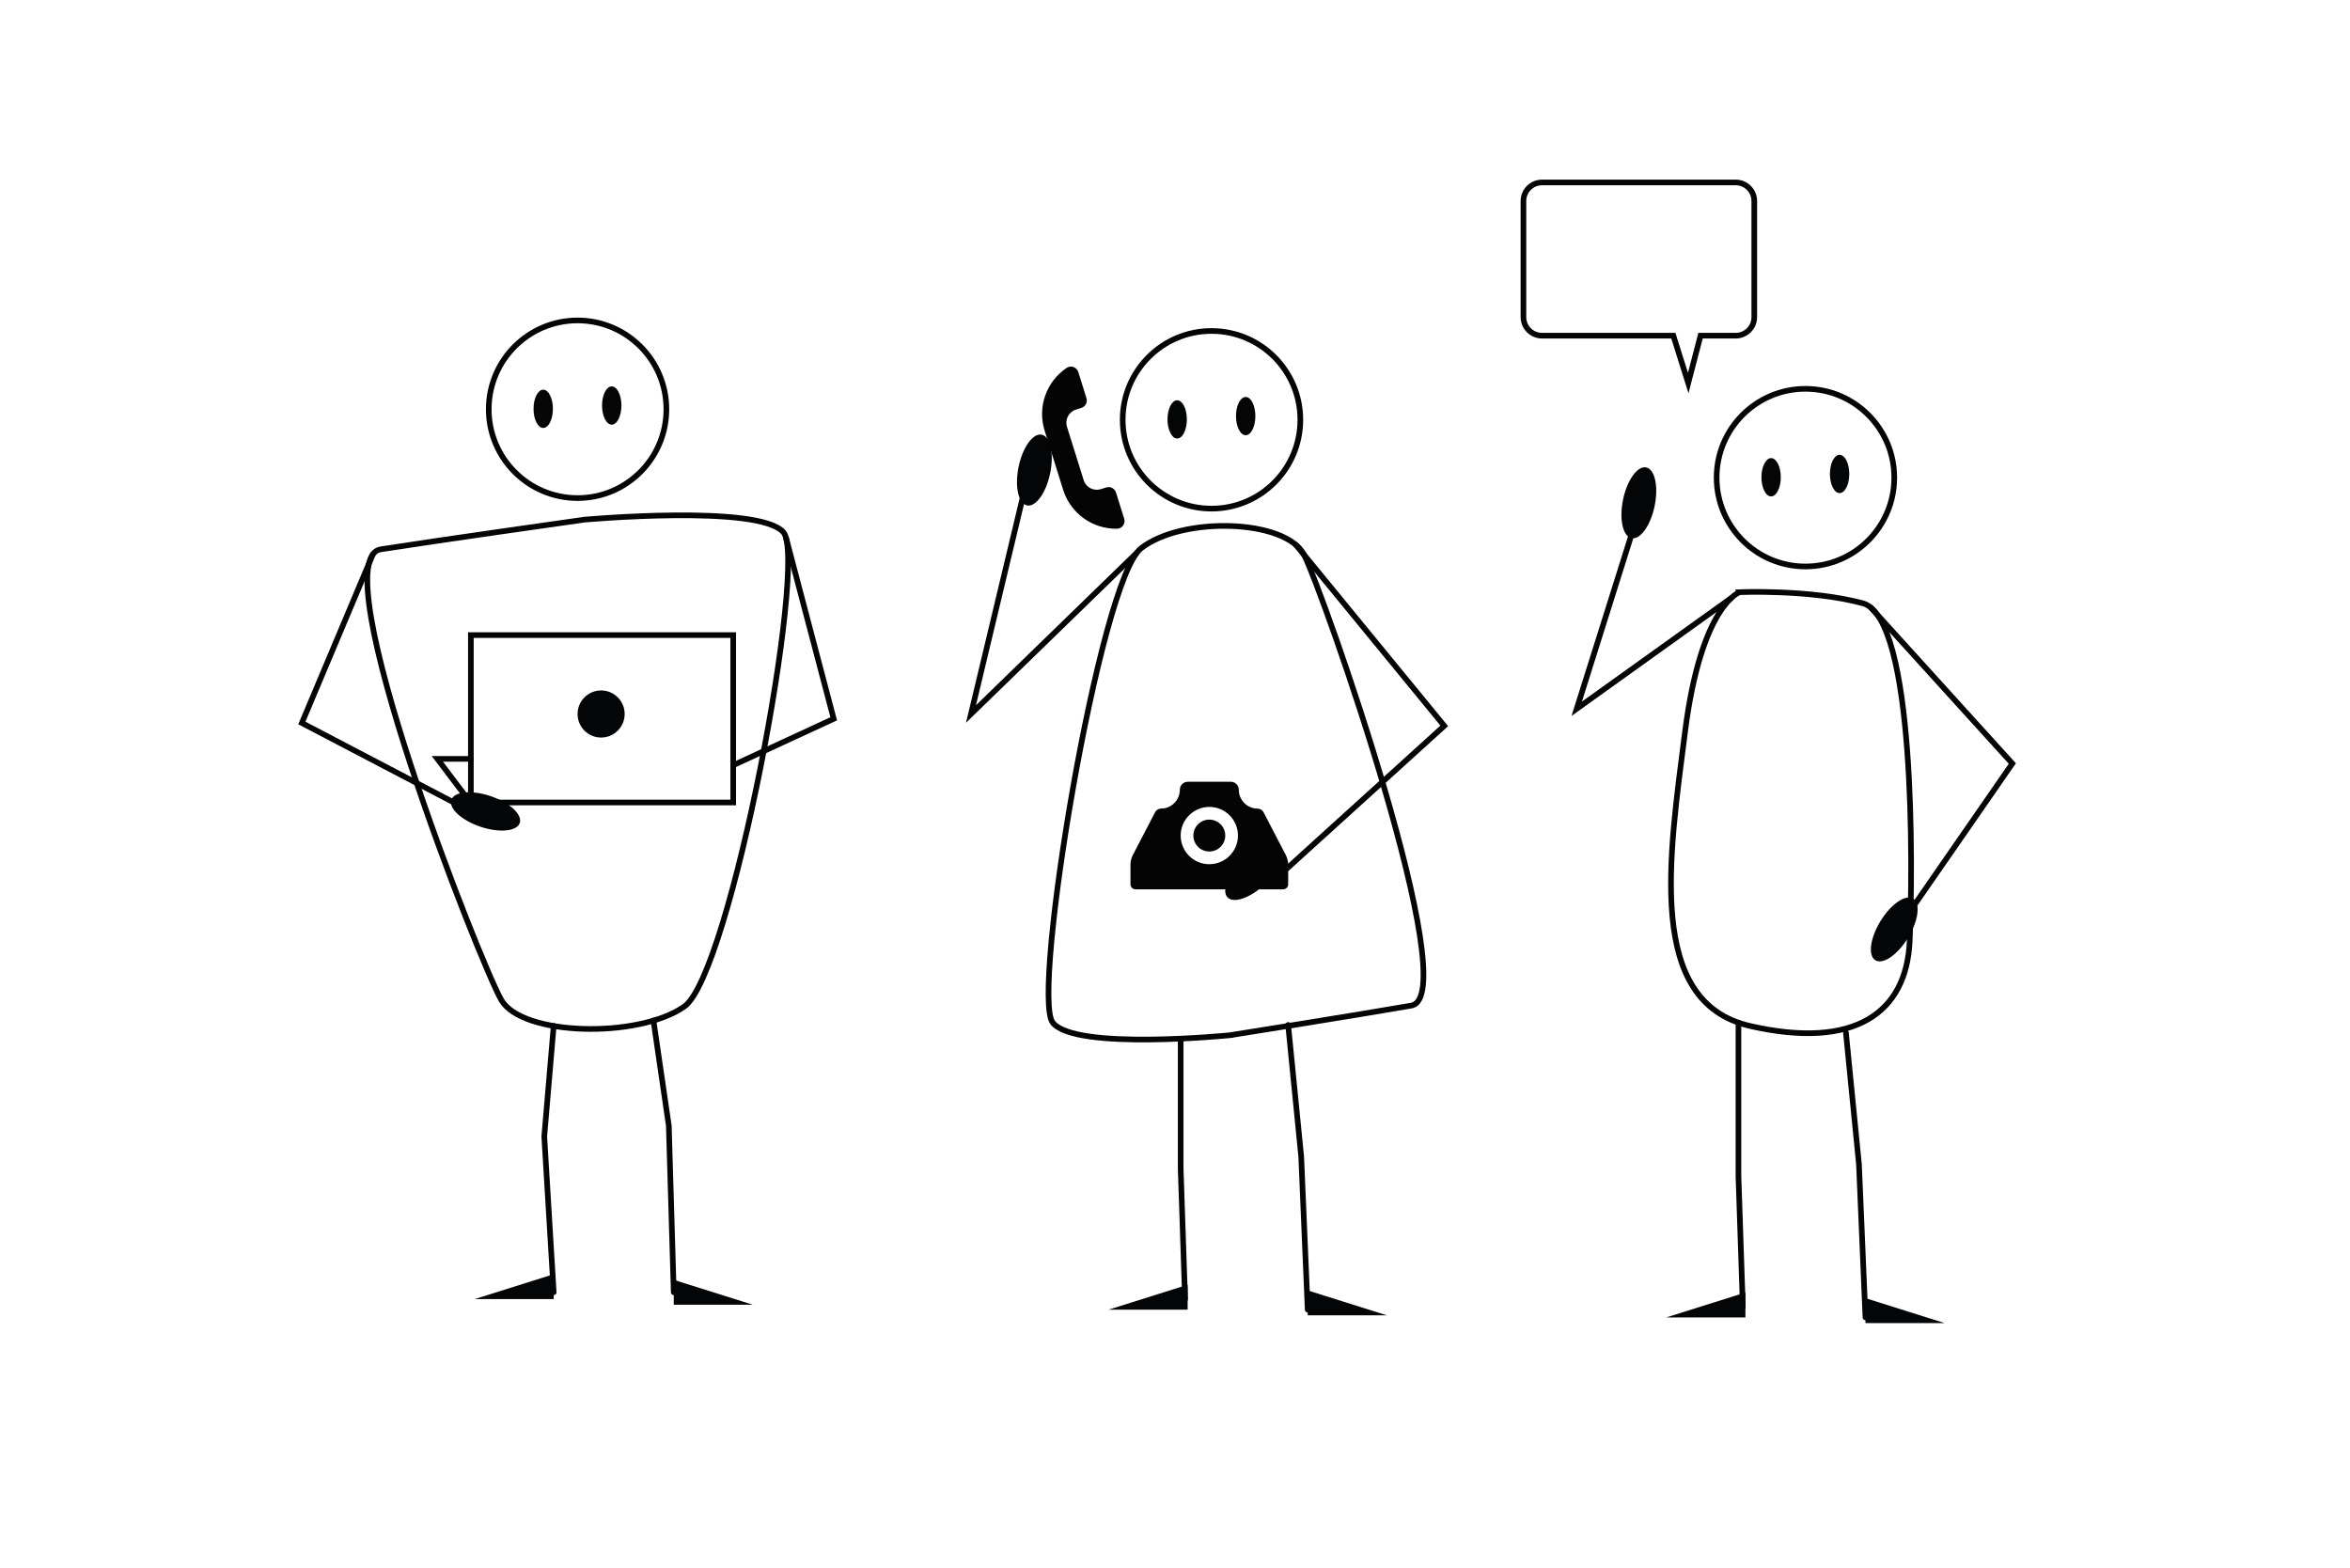 <?xml version="1.0" encoding="UTF-8"?>
<svg xmlns="http://www.w3.org/2000/svg" viewBox="0 0 1250 834">
  <defs>
    <style>
      .cls-1 {
        fill: #040405;
      }

      .cls-2 {
        fill: #040506;
      }

      .cls-3 {
        fill: none;
        stroke: #040506;
        stroke-linecap: round;
        stroke-miterlimit: 10;
        stroke-width: 3px;
      }
    </style>
  </defs>
  <g id="rechts">
    <path id="Pfad_19" data-name="Pfad 19" class="cls-3" d="M1007.59,254.06c0,26.09-21.15,47.24-47.25,47.24-26.09,0-47.24-21.15-47.24-47.25,0-26.09,21.15-47.24,47.24-47.24,26.09,0,47.25,21.15,47.25,47.25Z"/>
    <path id="Pfad_20" data-name="Pfad 20" class="cls-2" d="M947.23,253.85c0,5.62-2.31,10.18-5.15,10.18s-5.15-4.56-5.15-10.18,2.31-10.18,5.15-10.18,5.15,4.56,5.15,10.18"/>
    <path id="Pfad_21" data-name="Pfad 21" class="cls-2" d="M983.66,252.09c0,5.62-2.31,10.18-5.15,10.18s-5.15-4.56-5.15-10.18,2.31-10.18,5.15-10.18,5.15,4.56,5.15,10.18"/>
    <path id="Pfad_22" data-name="Pfad 22" class="cls-2" d="M863.34,265.69c2.15-10.4,7.66-18.04,12.29-17.08s6.65,10.17,4.49,20.56c-2.15,10.4-7.66,18.04-12.29,17.08s-6.65-10.17-4.49-20.56"/>
    <path id="Pfad_23" data-name="Pfad 23" class="cls-2" d="M1014.89,498.84c-5.56,9.05-13.32,14.38-17.36,11.9-4.04-2.47-2.81-11.82,2.75-20.86,5.55-9.05,13.32-14.38,17.36-11.9,4.03,2.48,2.81,11.82-2.74,20.87"/>
    <path id="Pfad_45" data-name="Pfad 45" class="cls-3" d="M925.32,314.98s-20.37,6.68-28.98,73.95c-8.61,67.27-20.87,144.12,34.54,156.78,55.41,12.66,83.22-6.71,84.91-45.21,1.68-38.28,3.1-172.1-24.96-179.63-28.05-7.53-65.51-5.89-65.51-5.89Z"/>
    <path id="Pfad_24" data-name="Pfad 24" class="cls-2" d="M992.27,690.47v13.25h42.08l-42.08-13.25Z"/>
    <path id="Pfad_25" data-name="Pfad 25" class="cls-2" d="M928.41,687.47v13.25h-42.08l42.08-13.25Z"/>
    <polyline class="cls-3" points="924.71 543.94 924.71 625.6 927.04 695.1"/>
    <polyline class="cls-3" points="981.88 549.27 988.82 619.38 992.27 700.72"/>
    <path id="Pfad_46" data-name="Pfad 46" class="cls-3" d="M923.28,97.04h-103.09c-5.43.02-9.84,4.42-9.85,9.85v61.81c.02,5.43,4.42,9.83,9.85,9.85h69.89l7.91,25.19,6.55-25.19h18.74c5.43-.02,9.83-4.42,9.85-9.85v-61.81c-.01-5.43-4.42-9.84-9.85-9.85Z"/>
    <polyline class="cls-3" points="868.56 282.03 838.69 376.97 920.76 318.18"/>
    <polyline class="cls-3" points="995.15 323.19 1070.39 406.12 1012.56 489.61"/>
  </g>
  <g id="mitte">
    <g>
      <path id="Pfad_24-2" data-name="Pfad 24" class="cls-2" d="M695.59,686.35v13.25h42.08l-42.08-13.25Z"/>
      <path id="Pfad_25-2" data-name="Pfad 25" class="cls-2" d="M631.72,683.35v13.25h-42.08l42.08-13.25Z"/>
      <path id="Pfad_26" data-name="Pfad 26" class="cls-3" d="M654.45,550.6s-82.85,8.38-94.5-6.7,25.07-235.22,47.03-252.31,76.83-15.57,86.68,3.53c9.85,19.1,85.74,234.71,57.08,239.73s-96.29,15.74-96.29,15.74Z"/>
      <path id="Pfad_27" data-name="Pfad 27" class="cls-3" d="M691.67,223.29c0,26.09-21.15,47.24-47.25,47.24-26.09,0-47.24-21.15-47.24-47.25,0-26.09,21.15-47.24,47.24-47.24,26.09,0,47.25,21.15,47.25,47.25Z"/>
      <path id="Pfad_28" data-name="Pfad 28" class="cls-2" d="M631.31,223.07c0,5.62-2.31,10.18-5.15,10.18s-5.15-4.56-5.15-10.18,2.31-10.18,5.15-10.18,5.15,4.56,5.15,10.18"/>
      <path id="Pfad_29" data-name="Pfad 29" class="cls-2" d="M667.75,221.32c0,5.62-2.31,10.18-5.15,10.18s-5.15-4.56-5.15-10.18,2.31-10.18,5.15-10.18,5.15,4.56,5.15,10.18"/>
      <path id="Pfad_30" data-name="Pfad 30" class="cls-2" d="M541.81,248.27c2.15-10.4,7.66-18.04,12.29-17.08,4.64.96,6.65,10.17,4.49,20.56-2.15,10.4-7.66,18.04-12.29,17.08-4.64-.96-6.65-10.16-4.49-20.56"/>
      <path id="Pfad_31" data-name="Pfad 31" class="cls-2" d="M672.8,470.38c-7.75,7.26-16.65,10.34-19.89,6.89-3.24-3.45.42-12.14,8.17-19.4,7.75-7.26,16.65-10.34,19.89-6.89,3.24,3.45-.42,12.14-8.17,19.4"/>
      <path id="Pfad_41" data-name="Pfad 41" class="cls-1" d="M672.05,431.94c-.6-1.14-1.78-1.85-3.06-1.85-5.55,0-10.06-4.5-10.06-10.06,0-2.33-1.89-4.21-4.21-4.22h-22.92c-2.33,0-4.21,1.89-4.22,4.21h0c0,5.56-4.5,10.06-10.06,10.06-1.29,0-2.47.71-3.06,1.85l-11.84,22.76c-.86,1.65-1.3,3.47-1.3,5.33v10.34c0,1.47,1.19,2.66,2.66,2.66h78.55c1.47,0,2.67-1.19,2.67-2.66v-10.34c0-1.86-.45-3.68-1.3-5.33l-11.84-22.76ZM643.25,459.66c-8.41,0-15.23-6.83-15.23-15.24,0-8.41,6.83-15.23,15.24-15.23,8.41,0,15.22,6.82,15.23,15.23,0,8.42-6.81,15.24-15.23,15.24h-.01"/>
      <path id="Pfad_42" data-name="Pfad 42" class="cls-1" d="M643.25,435.94c-4.68,0-8.48,3.79-8.48,8.48,0,4.68,3.79,8.48,8.48,8.48,4.68,0,8.48-3.79,8.48-8.48h0c0-4.68-3.79-8.48-8.48-8.48h0"/>
      <path id="Pfad_43" data-name="Pfad 43" class="cls-1" d="M567.35,195.7c-10.85,7.29-15.62,20.85-11.71,33.32l9.87,31.52c3.91,12.48,15.56,20.89,28.63,20.69,2.27-.05,4.07-1.93,4.02-4.21,0-.39-.07-.78-.19-1.15l-4.35-13.9c-.68-2.17-2.99-3.38-5.17-2.71l-2.9.91c-3.84,1.2-7.92-.93-9.12-4.77,0,0,0,0,0,0l-8.89-28.4c-1.2-3.84.94-7.92,4.77-9.13l2.9-.91c2.17-.68,3.38-2.99,2.71-5.17l-4.36-13.89c-.68-2.17-2.98-3.39-5.16-2.71-.37.12-.72.28-1.05.5"/>
      <polyline class="cls-3" points="544.56 262.27 516.48 379.77 604.67 294.06"/>
      <polyline class="cls-3" points="689.3 289.81 768.22 386.08 682.14 464.12"/>
      <polyline class="cls-3" points="628.02 552.92 628.02 621.48 630.35 690.98"/>
      <polyline class="cls-3" points="685.19 545.16 692.14 615.26 695.59 696.6"/>
    </g>
  </g>
  <g id="links">
    <g>
      <path id="Pfad_32" data-name="Pfad 32" class="cls-2" d="M358.38,680.73v13.25h42.08l-42.08-13.25Z"/>
      <path id="Pfad_33" data-name="Pfad 33" class="cls-2" d="M294.51,677.73v13.25h-42.08l42.08-13.25Z"/>
      <path id="Pfad_34" data-name="Pfad 34" class="cls-3" d="M310.67,276.41s92.98-8.38,106.05,6.7c13.07,15.07-28.15,235.22-52.78,252.31-24.63,17.09-86.23,15.58-97.28-3.52-11.05-19.1-96.23-234.71-64.06-239.74,32.17-5.03,108.06-15.74,108.06-15.74Z"/>
      <path id="Pfad_35" data-name="Pfad 35" class="cls-3" d="M354.46,217.67c0,26.09-21.15,47.25-47.24,47.25s-47.25-21.15-47.25-47.24c0-26.09,21.15-47.25,47.24-47.25,26.09,0,47.25,21.15,47.25,47.24h0Z"/>
      <path id="Pfad_36" data-name="Pfad 36" class="cls-2" d="M294.1,217.45c0,5.62-2.31,10.18-5.15,10.18s-5.15-4.56-5.15-10.18,2.31-10.18,5.15-10.18,5.15,4.56,5.15,10.18"/>
      <path id="Pfad_37" data-name="Pfad 37" class="cls-2" d="M330.54,215.69c0,5.62-2.31,10.18-5.15,10.18s-5.15-4.56-5.15-10.18,2.31-10.18,5.15-10.18,5.15,4.56,5.15,10.18"/>
      <path id="Pfad_38" data-name="Pfad 38" class="cls-2" d="M261,423.46c10.06,3.39,16.98,9.78,15.47,14.27-1.51,4.49-10.89,5.37-20.95,1.98-10.06-3.39-16.98-9.78-15.47-14.27s10.89-5.37,20.95-1.98"/>
      <rect id="Rechteck_11" data-name="Rechteck 11" class="cls-3" x="250.47" y="337.79" width="139.54" height="89.06"/>
      <path id="Pfad_39" data-name="Pfad 39" class="cls-2" d="M332.27,379.77c0,6.92-5.61,12.52-12.53,12.52s-12.52-5.61-12.52-12.53c0-6.92,5.61-12.52,12.52-12.52,6.92,0,12.53,5.61,12.53,12.53"/>
      <path id="Pfad_40" data-name="Pfad 40" class="cls-3" d="M247.34,423.07l-14.69-19.43h17.81"/>
      <polyline class="cls-3" points="347.59 542.83 355.75 598.76 358.38 687.35"/>
      <polyline class="cls-3" points="294.51 545.69 289.5 604.5 294.51 687.35"/>
      <polyline class="cls-3" points="198.33 294.84 160.56 384.55 250.47 431.58"/>
      <polyline class="cls-3" points="418.16 286.33 443.46 382.32 390.01 407.01"/>
    </g>
  </g>
</svg>